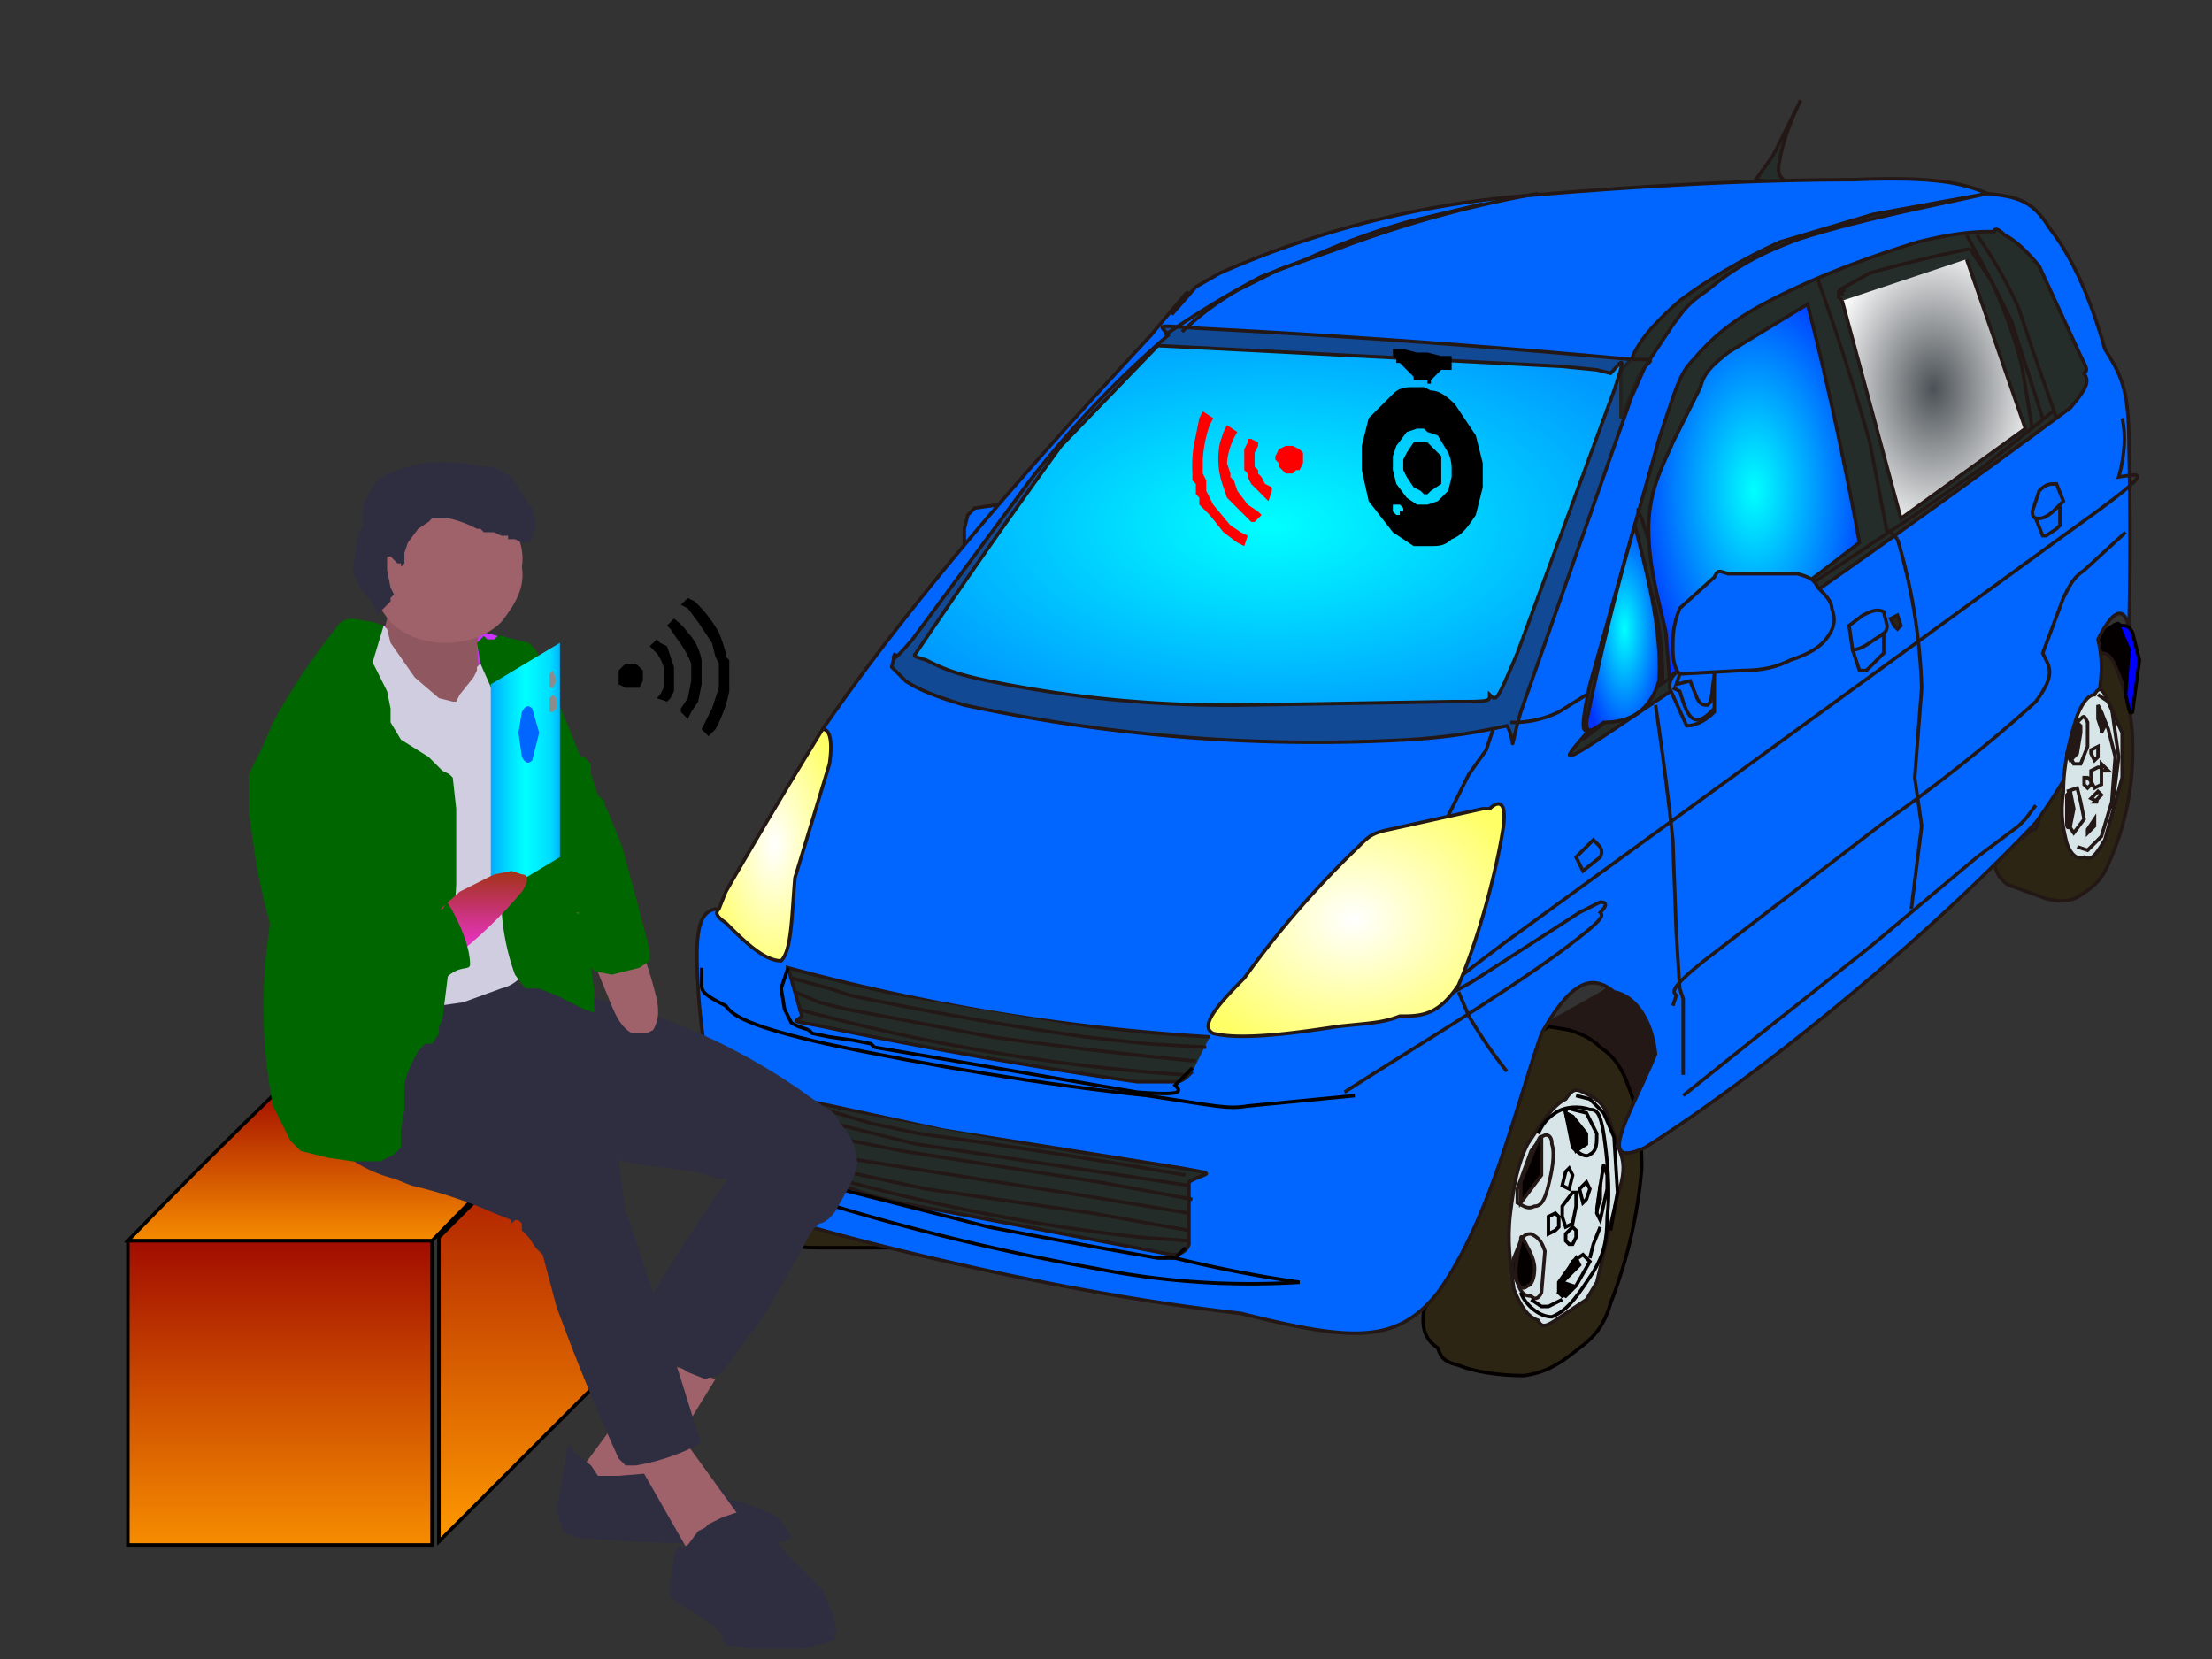 <svg xmlns:xlink="http://www.w3.org/1999/xlink" image-rendering="optimizeSpeed" baseProfile="basic" xmlns="http://www.w3.org/2000/svg" viewBox="0 0 640 480"><rect x="0" y="0" width="640" height="480" fill="#333333" stroke="none"/><defs><radialGradient id="a"><stop offset="0" stop-color="#0ff"/><stop offset="1" stop-color="#09f"/></radialGradient><radialGradient id="b"><stop offset="0" stop-color="#0ff"/><stop offset="1" stop-color="#03f"/></radialGradient><radialGradient id="c"><stop offset="0" stop-color="#4b5156"/><stop offset="1" stop-color="#fff"/></radialGradient><radialGradient id="d"><stop offset="0" stop-color="#fff"/><stop offset="1" stop-color="#ff6"/></radialGradient><radialGradient id="i" xlink:href="#a" cx=".5" cy=".5" r=".6" fx=".5" fy=".5"/><radialGradient id="j" xlink:href="#b" cx=".5" cy=".5" r=".6" fx=".5" fy=".5"/><radialGradient id="k" xlink:href="#c" cx=".5" cy=".5" r=".6" fx=".5" fy=".5"/><radialGradient id="l" xlink:href="#b" cx=".5" cy=".5" r=".6" fx=".5" fy=".5"/><radialGradient id="m" xlink:href="#d" cx=".5" cy=".5" r=".6" fx=".5" fy=".5"/><radialGradient id="n" xlink:href="#d" cx=".5" cy=".5" r=".6" fx=".5" fy=".5"/><linearGradient id="e"><stop offset="0" stop-color="#900"/><stop offset="1" stop-color="#f90"/></linearGradient><linearGradient id="f"><stop offset="0" stop-color="#09f"/><stop offset=".3" stop-color="#0df"/><stop offset=".5" stop-color="#0ff"/><stop offset=".8" stop-color="#0df"/><stop offset="1" stop-color="#09f"/></linearGradient><linearGradient id="g"><stop offset="0" stop-color="#930"/><stop offset="1" stop-color="#f3f"/></linearGradient><linearGradient id="o" xlink:href="#e" x1=".5" y1="0" x2=".5" y2="1"/><linearGradient id="p" xlink:href="#e" x1=".5" y1="-.1" x2=".5" y2="1.1"/><linearGradient id="q" xlink:href="#e" x1=".5" y1="-.1" x2=".5" y2="1.1"/><linearGradient id="r" xlink:href="#f" x1="-.1" y1=".5" x2="1.1" y2=".5"/><linearGradient id="s" xlink:href="#g" x1=".5" y1="-.1" x2=".5" y2="1.1"/><mask id="h"><path fill="#FFF" d="M0 0h640v480H0z"/></mask></defs><g mask="url(#h)"><path fill="#231815" stroke="#231815" d="M475 332l-3-17c-2-5-4-8-7-10-4-3-7-4-11-5l-6-1c-2 0-2-1 0-3l16-9c2-2 3-1 3 0 2 0 4 1 6 4 3 4 5 8 6 14 2 6 2 11 1 15l-2 8-3 4z"/><path fill="#2c2514" stroke="#040000" d="M228 350l3 9c0 2 1 2 6 2h25c6-1 6-4 4-6 0-2-1-3-8-4l-27-3c-5 0-4 0-3 2z"/><path fill="#040000" d="M615 200l-3-7-7-5-2 2 6-8c3-2 4-3 5-1 2 3 2 8 2 12l-1 7z"/><path fill="#06f" stroke="#231815" d="M289 146l-7 1-2 2-1 4v5l4-2 4-6 2-4z"/><path fill="#252d2a" stroke="#231815" d="M516 52c-1-1-2-2-1-6 1-6 4-13 6-17l-8 16-5 7 6 1 2-1z"/><path fill="#2c2514" stroke="#231815" d="M604 189h4c2 0 3 1 5 6s4 12 4 20a79 79 0 01-7 35c-2 5-5 7-8 9s-6 2-10 1l-11-4c-3-2-4-5-4-7l11-9c1 0 1 1 3-7l11-42c2-7 2-5 2-2z"/><path fill="#2c2514" stroke="#040000" d="M475 338c0-9-1-17-4-24-2-6-5-9-8-11-3-3-6-4-9-5l-6-1-3 2a81 81 0 00-15 26l-10 36-8 18c-1 6 1 9 4 11 1 3 2 4 6 5 5 2 12 3 19 3 7-1 11-4 16-8 4-3 7-6 9-13a139 139 0 009-39z"/><path fill="#d7e4e8" stroke="#231815" d="M469 334l-4-12c-2-4-5-5-7-6s-3-1-5 2c-4 2-7 7-11 13-3 6-4 12-5 20s0 15 1 22c2 5 4 8 7 9 1 2 2 2 5 0l9-6 3-5 6-25c2-6 2-9 1-12z"/><path fill="#06f" stroke="#231815" d="M609 101c-4-14-9-26-16-35-5-8-9-9-18-10-7-3-15-5-39-4-30 0-65 2-99 5a277 277 0 00-84 22l-7 4-7 8c5-7 9-12-6 6-27 29-66 72-95 114-17 35-15 56-12 67-5-6-12-14-19-15-5 1-6 7-5 23 1 17 5 38 11 54-3 9-5 10 18 14 35 10 84 21 128 26 32 8 45 9 57-6 15-21 22-52 30-75 9-16 15-17 21-12 6 1 11 8 12 18-7 17-18 34-3 27 30-19 78-57 113-94 21-29 20-45 18-53 5-10 8-9 9-3a1253 1253 0 000-52c0-17-2-21-7-29z"/><path fill="#252d2a" stroke="#231815" d="M472 104c2-5 6-10 14-17 8-6 18-12 29-17l27-8 33-6c-13 3-35 7-54 13-14 5-21 10-27 15-6 4-7 6-10 10l-10 15-5 12v-12c0-2 0-2 3-5z"/><path fill="#252d2a" fill-opacity=".5" stroke="#231815" d="M472 115l-32 91c-4 14-1 9-4 4-5 1-13 3-28 4a485 485 0 01-129-10c-10-3-14-5-17-7l-4-4 1-4c-1 2-1 3 5-4l34-46a285 285 0 0140-42c-2-3-5-3 9-2a3081 3081 0 01125 9c7 0 6 0 4 2l-4 9z"/><path fill="url(#i)" stroke="#231815" d="M452 106l-117-6-28 29a2118 2118 0 00-42 60c-1 1 0 1 3 2 4 2 8 4 18 6a344 344 0 0074 7l60-1c11 0 11 0 11-2 2 2 2 2 8-12l28-76c4-12 2-8-1-5l-4-1-10-1z"/><path fill="#d7e4e8" stroke="#231815" d="M606 201c-1 0-3 1-5 6-2 6-4 14-4 22-1 7 0 11 1 15 1 3 3 5 5 4 2 1 3 0 6-5l5-18v-13l-5-11c-1-2-2-2-3 0z"/><path fill="#231815" stroke="#231815" d="M602 212l-1 6-2 2-1-2 2-7c1-2 1-2 2-1v2zM599 229l1 5-1 5c-1 1-1 0-1-1v-4-4l1-1zM606 237v2l-2 2v-1l2-3z"/><path fill="none" stroke="#231815" d="M607 217v-1l-2 1v1l1 2 1-1v-2zM604 225h-1v2l1 1 1-1v-1l-1-1zM607 222h1v5l-2 1-1-2v-3l2-1zM607 229l-2 2 2 1h-1l1-1 1-1-1-1zM610 223h-1-1v-1-1l1 1 1 1z"/><path fill="#231815" stroke="#231815" d="M608 212v-1l-1-3v-2-1-1l1 2 1 4-1 2z"/><path fill="none" stroke="#231815" d="M598 229l3-1 1 4 1 5-3 4-2-3M601 209l1-1c1-1 1-1 2 1v7l-2 5h-2l-1-2"/><path fill="none" stroke="#231815" d="M608 206l2 5 2 8-1 13-3 10-4 4-3-1"/><path fill="none" stroke="#231815" d="M607 201l3 2 1 2 2 14-1 8-1 7M449 331c0-3-2-3-3-2l-3 4-4 11v4c2 1 3 2 5 1 2 0 3-2 4-6s2-9 1-12z"/><path fill="#040000" stroke="#231815" d="M446 330v10l-6 8v-6l5-12c1-2 1-1 1 0zM441 359c1 2 3 5 3 8s-1 5-2 5c-1 1-2 1-3-1s-2-4-1-7l2-5c0-1 0-2 1 0z"/><path fill="none" stroke="#231815" d="M443 357c2 1 3 2 4 5l-1 12c-1 2-2 2-3 1-2 0-3-1-4-4s0-8 1-12c1-2 2-2 3-2z"/><path fill="none" stroke="#040000" d="M460 365l-2-2-3 2-3 6-1 3 2 1 3-3 4-7z"/><path fill="#070001" stroke="#040000" d="M455 372l-3-1 5-5-1-2-5 7v3l1 1 2-1 1-2z"/><path fill="none" stroke="#040000" d="M464 337a212 212 0 00-2 14l1 2 2-9v-4l-1-3z"/><path fill="#040000" stroke="#040000" d="M463 345v2l-1 3 1-7c0-1 0-1 0 0 0-1 0-1 0 0v2zM456 333l3-2v-3l-4-5-2-1 1 4 2 7z"/><path fill="none" stroke="#040000" d="M455 321l4 1 3 6c0 3 0 5-2 6-1 1-3 0-5-2l-2-10c0-2 2-1 2-1z"/><path fill="none" stroke="#040000" d="M445 328c1-2 2-4 5-6s7-2 10-1c2 0 3 1 4 7 1 7 2 16 1 24 0 7-1 11-4 16-4 6-7 11-12 13-4 0-8-4-9-7"/><path fill="none" stroke="#040000" d="M456 317l4 1 4 4 3 7 1 16-2 11M452 376l-4 2h-2l-3-2M463 355l-2 5-1 4M456 345v4l-1 5-2 1-1-3v-3l3-4h1zM459 342l-2 2 1 4 1-1 1-3-1-2zM454 338l1 2-1 4-2-1 1-4 1-1zM450 351l1 1v3l-1 1-2 1v-5l2-1zM455 355l-2 2v2l1 1h1l1-2v-2l-1-1z"/><path fill="#00f" stroke="#040000" d="M613 181l3 7-1 13c1 4 1 6 2 5l2-15-2-8c-1-2-2-2-3-2h-1z"/><path fill="#252d2a" stroke="#231815" d="M577 67c-4 0-10 0-22 3-13 4-27 9-41 16-12 6-18 11-24 18-4 4-5 8-10 23l-20 71c-3 14-2 14 0 13-6 7-11 12 4 2a3235 3235 0 00135-95c6-7 5-8 4-10 1-1 1-1-1-5l-12-26c-5-6-8-8-10-9-2-2-3-2-3-1z"/><path fill="url(#j)" stroke="#231815" d="M523 88l-23 14c-5 4-7 6-8 10l-8 16c-3 7-7 14-7 25s3 21 5 30l1 13 20-17 18-9 17-13a1049 1049 0 00-15-69z"/><path fill="#040000" d="M583 194"/><path fill="none" stroke="#231815" d="M342 96a83 83 0 0116-12l12-6 17-6a322 322 0 0158-16M594 119l-20 16-20 14-87 58c-13 10-9 7-5 3h-2"/><path fill="none" stroke="#231815" d="M337 97a274 274 0 0128-17l13-5a200 200 0 0130-11l21-5"/><path fill="#06f" stroke="#231815" d="M496 195v11c-3 3-6 4-8 4l-5-11c0-3 2-5 4-5l7-1 2 2z"/><path fill="#06f" stroke="#231815" d="M496 205c-2 2-4 4-6 3s-3-5-4-8l-2-1"/><path fill="#06f" stroke="#231815" d="M496 195l-1 8-1 1c-1 0-2 0-3-2l-2-5-4 1 1-3M486 195l18-1c6 0 10-1 14-3 6-2 9-4 11-7s2-5 1-8c0-2-2-4-4-6-1-2-2-3-6-4h-20c-3-1-3-1-4 1l-10 9c-2 5-2 8-2 12s1 6 2 7z"/><path fill="url(#k)" stroke="#231815" d="M533 87l17 63 36-26-17-49"/><path fill="none" stroke="#231815" d="M572 68a130 130 0 0112 21l4 12 7 20M474 147v1l1 2a66 66 0 002 6M481 198a101 101 0 00-2-22l-6-24M526 81a708 708 0 0113 40l2 7 5 26M569 68a475 475 0 0113 25l9 28M547 153v1s0 0 0 0l1 1a20 20 0 011 1"/><path fill="none" stroke="#231815" d="M588 124l-3-18a137 137 0 00-9-25l-6-9M570 72a374 374 0 00-29 7l-9 5M532 84s0 0 0 0v2a12 12 0 011 1"/><path fill="none" stroke="#231815" d="M534 84s0 0 0 0h-1v1h-1s0 0 0 0"/><path fill="url(#l)" stroke="#231815" d="M473 152c3 12 8 30 7 45-3 10-10 12-16 12-4 3-5 3-5 0a728 728 0 0114-57z"/><path fill="none" stroke="#231815" d="M459 201l-8 5a30 30 0 01-14 3M432 211l-2 6-5 7-6 12M422 287l3 7a133 133 0 0011 16M479 204a962 962 0 015 39l1 27 1 16 1 3v22M589 233l-3 4-2 2-12 9-31 26-34 27-20 16"/><path fill="none" stroke="#231815" d="M549 156a170 170 0 017 43l-2 26 2 14-3 24"/><path fill="none" stroke="#231815" d="M615 154l-12 11c-3 2-4 4-6 8l-6 16c2 4 4 6-2 14-13 12-31 26-44 35l-52 40c-10 8-9 9-8 10l-1 3M544 184c-2 1-5 4-8 4l-1-7 4-3c2-1 4-2 6-1l1 4c0 2-1 2-2 3z"/><path fill="none" stroke="#231815" d="M545 183v6l-5 5h-2l-2-6"/><path fill="#2c2413" stroke="#231815" d="M549 178l-2 1 1 2 1 1 1-1-1-3z"/><path fill="none" stroke="#231815" d="M595 147c-1 1-3 3-5 3-1 0-2 0-2-2l2-6c2-2 3-2 5-2l2 5-2 2z"/><path fill="none" stroke="#231815" d="M596 146v6l-1 1-3 2h-1l-2-5"/><path fill="none" stroke="#231815" d="M614 121c1 4 1 10-1 17 7-1 12-3-16 17L435 273c-28 21-23 19-9 11l31-20 6-3c2 0 2 1 0 3 1 1 1 2-11 11-19 14-46 30-63 41M461 243l-5 5 2 4 5-4c1-2 0-3-1-4l-1-1z"/><path fill="url(#m)" stroke="#231815" d="M429 234l-27 6c-5 1-6 2-9 5a277 277 0 00-33 38c-8 8-13 14-9 16 8 2 23 0 36-2 9-1 13-1 18-3 6 0 11 0 17-9 6-14 11-33 13-46 1-8-2-7-4-5h-2z"/><path fill="#232c29" stroke="#231815" d="M350 300a606 606 0 01-122-20l4 14c-2 2-4 1 6 3a1458 1458 0 0091 16h11c2 0 3-1 5-3"/><path fill="#232c29" stroke="#231815" d="M349 303l-17-1-18-2a1033 1033 0 01-68-12l-6-2-11-3M346 307a1287 1287 0 01-59-7l-42-8-8-2-7-3M343 311a557 557 0 01-112-19M342 338l-69-11-37-8-4-1v4l9 19c1 3 1 2 6 3 2 1 7 3 24 6l68 13c1 0 4 0 5-3v-18c5-3 9-2-2-4z"/><path fill="#232c29" stroke="#231815" d="M232 319l20 6 14 3a2008 2008 0 0177 12M233 323l16 4 16 4 79 12M236 328l25 5 57 9 27 5M238 334l76 12 30 5M240 338l28 6 48 7 28 5M242 341a564 564 0 0088 17l14 1"/><path fill="url(#n)" stroke="#231815" d="M238 211c2 0 3 3 2 10l-10 33c-1 12-1 21-4 24-5 0-11-6-16-11-3-2-3-3-2-4l2-5a1952 1952 0 0128-47z"/><path fill="none" stroke="#040000" d="M392 317l-31 3c-6 1-9 0-29-3-29-3-65-9-93-15-22-5-27-8-29-11-6-3-7-4-7-6v-5"/><path fill="none" stroke="#040000" d="M253 303l76 13c13 1 13 0 11-2l5-5M228 280l-1 3-1 3 1 6 2 4 2 1 3 1M253 303l-1-1-5-1-7-1-5-1-1-1M376 371a388 388 0 01-36-7"/><path fill="none" stroke="#040000" d="M376 371a228 228 0 01-59-4 665 665 0 01-82-20c-10-3-15-6-15-7l19 3 47 12M231 320l6 15 1 5 1 2 2 1M340 364l1-1 2-2"/><path fill="none" stroke="#040000" d="M286 355a2972 2972 0 0049 9h5"/><path fill="url(#o)" stroke="#000" d="M127 358l22-22 22-22v88l-22 22-22 22v-44-44z"/><path fill="url(#p)" stroke="#000" d="M37 359a1920 1920 0 0144-44h88a2239 2239 0 00-44 44H37z"/><path fill="url(#q)" stroke="#000" d="M37 359h88v88H37v-44-44z"/><path d="M412 128h-3l-2 3-1 2v3l1 2 2 3 2 1 1 1h1l1-1 3-2v-3-1-1-3l-3-3-1-1h-1zM404 105h1l1 1 2 2 1 1v1h4v1h1v-1l1-1 2-2h3v-1-2-1h-1-2l-4-1h-3l-4-1h-3v2l1 1v1z"/><path d="M412 158h2c2 0 4 0 6-2 3-1 5-4 7-7l2-8v-3-4l-2-8-6-9c-3-3-5-4-7-4l-2-1h-3c-2 0-4 0-6 2l-7 7-2 8v7l2 9 7 9 6 4h3zm0-12h-2l-3-2-3-4-1-4v-2-2l1-3 3-4 3-1h2l1 1 3 1 3 5a11 11 0 011 5v2l-1 4-3 3-3 1h-1zm-8 0c0-1 0-1 0 0h1l1 1v1h-1v1h-1l-1-1v-1-1h1c0-1 0-1 0 0zM210 189a44 44 0 00-2-6 38 38 0 00-7-9l-2-1-2 2 2 1 3 4 4 6 1 4 1 2c-1 0-1 0 0 0v7l-2 6-2 4-1 2 2 2 2-2a39 39 0 004-11v-4-2-1-1-1l-1-1v-1z"/><path fill="red" d="M347 144v2l3 3 4 5 4 3 2 1 1-3-2-1-3-2-5-6-2-4v-3l-1-2v-4a36 36 0 012-10l1-2-3-2-1 2-1 5a37 37 0 00-1 11v2l1 1v3l1 1z"/><path d="M195 199v-2-2-1-1l-1-3-1-3-2-1-1-1-2 2 1 1 1 1a12 12 0 012 4v6l-1 2-1 1 3 1 1-1 1-2v-1z"/><path fill="red" d="M360 131v5l1 1v1l1 2 2 2 2 2 1 1 1-3v-1l-2-1-1-2-1-1v-1l-1-1v-2-2l1-2v-1l-2-1h-1v1l-1 2v1z"/><path d="M195 179l-2 2 1 1 2 3a29 29 0 014 7v5l-1 5-2 3v1l2 2 1-2 2-3 1-5v-4-1-2a16 16 0 00-4-8 17 17 0 00-4-4z"/><path fill="red" d="M363 151l2-2-1-1-3-2-3-4-1-3-1-1v-1l-1-3a20 20 0 013-9l-3-2-1 2-1 3a23 23 0 001 13l1 3 4 4 3 3h1z"/><path d="M182 192h-1l-1 1-1 1v4l2 1h4l1-2v-1-1-1l-1-1-1-1h-2z"/><path fill="red" d="M374 137l1-1h1l1-2v-1-1-1l-1-1-2-1h-2l-2 1-1 2v1l1 1v1l1 1 1 1h2z"/><path fill="#c3f" d="M111 181h1a183 183 0 0122 1 69 69 0 0110 2l1 1 3 3a47 47 0 013 9v1l-22 7-17-1-12 1 7-19 4-5z"/><path fill="#9f616a" d="M112 172l1 2-1 5-1 4-1 1-1 2 4 7a125 125 0 0015 15l11-2c2 0 1 0 0-1v-5l-1-13 1-7 1-2v-2l-5-2a140 140 0 00-22-2h-1z"/><path fill-opacity=".1" d="M112 172l1 2-1 5-1 4-1 1-1 2 4 7a125 125 0 0015 15l11-2c2 0 1 0 0-1v-5l-1-13 1-7 1-2v-2l-5-2a140 140 0 00-22-2h-1z"/><path fill="#9f616a" d="M191 394l-25 34 17 10 24-39-16-5z"/><path fill="#2f2e41" d="M173 427s1 0 0 0l-2-3-5-4-1-2-1 1v1l-1 6-2 11 2 6 1 1 4 1 15 1a448 448 0 0044 0l2-1-1-2-3-4a55 55 0 00-13-5h-1l-2-3a98 98 0 00-9-6h-1-1l-7 1-12 1h-6z"/><path fill="#9f616a" d="M181 417l20 35 16-9-21-29-15 3z"/><path fill="#2f2e41" d="M216 333l-6 9-1 1-6 9a465 465 0 00-19 31v2l1 2 5 4 9 6 5 2 3-1 2-1 8-11c5-6 9-14 13-21l5-9 1-1-6-24-14 2z"/><path fill="#2f2e41" d="M91 325c0 5 0 2 0 0l2 3 8 7a38 38 0 0013 6l5 2a135 135 0 0124 8l5 2v1l1-1h1l1 1v2l2 2 2 3 1 1s0-1 0 0l1 1 4 15a607 607 0 0018 44l2 2h3a62 62 0 0018-6l1-1-1-2-5-16-10-31-5-15-1-2-2-15c-1-2-1-1 1 0l6 1 15 2 7 2h2l1 1 7 3 12 7 5 2 1 1 1-1c1 0 3-1 5-4 2-4 5-8 6-13 0-5-2-9-5-12-1-3-3-4-5-5l-7-5a179 179 0 00-44-22l-10-3h-1l-13-4-13-1-1-7-29 2-30 12 1 33z"/><path fill="#9f616a" d="M151 164c1 6-2 11-6 16-4 4-10 6-16 6s-12-2-16-6c-4-5-7-10-6-16-1-6 2-12 6-16 4-5 10-7 16-7s12 2 16 7c4 4 7 10 6 16z"/><path fill="#d0cde1" d="M109 182l2-1 1 1 1 4 7 10 7 6 4 1h1l1-2 4-5 1-2v-1l1-1 1-2c1-1 2-3 4-3h3l1 1v3l1 20v59l1 3 3 1 2 3v2l-1 2-2 1c-2 1-3 3-7 4l-11 4-7 1h-1l-2-2-4-6a270 270 0 01-20-52l-1-1v-1l-1-6-3-14 1-8 1-2 1-2 4-5 5-7a49 49 0 012-3z"/><path fill="#060" d="M130 279l-1 8-1 8-1 2v2l-2 3h-1-1l-2 2-2 4a21 21 0 00-2 6v7l-1 6v5l-2 2-4 2h-8l-7-1-8-2-3-3-5-10a152 152 0 01-2-44l1-8v-4a134 134 0 013-23v-1l-1-3-2-7a84 84 0 01-2-12v-2l3-7a188 188 0 0118-27c1-2 3-3 5-3l6 1 3 1-3 10v1l1 2 3 6 1 5v4l3 5 8 5 4 4 2 1 1 1 1 9v22l-1 16-1 7zM140 184l1 1h2l1-1h1l4 1 4 1 2 2 1 2 1 3 3 10 4 18 2 7v2a269 269 0 003 28l1 12v3l1 2v5l1 7a23 23 0 000 5v1l-3-1-8-4-5-2h-4l-3-4a67 67 0 01-4-22l1-2v-5-8l-1-5v-2l-1-2v-8l1-12 1-7v-2-1l-3-5-4-9-1-6 2-2z"/><path fill="#9f616a" d="M168 264c-2 0-1 0 0 1l2 9 7 17c2 5 4 7 6 8h4l2-1c1-2 2-4 1-9a121 121 0 00-10-27l-12 2z"/><path fill="#2f2e41" d="M204 442l-2 1-3 4-2 1v-1l-1 1-1 2-1 8v4l1 1 1 1 4 2 6 4 3 3v1l1 2 7 1h16l7-2c2-1 2-1 1-2l1-1-1-5-3-7-3-3-1-1-1-1-5-5a351 351 0 01-10-13h-1-2l-6 2-4 2-1 1z"/><path fill="#060" d="M157 192l11 27c2 4 1 2 0 0h1l1 1 1 1v3l1 3 1 3 2 2v1l1 2 4 10a1518 1518 0 018 30v3l-3 2-8 2-5-1-1-1-2-4-3-21a2344 2344 0 01-9-63z"/><path fill="#2f2e41" d="M116 164l1-1v-1-1-1l1-3 3-4 3-2 1-1h5a33 33 0 018 3h1l1 1h3l2 1h2v1h2l2 1h2l1-1v-2l1-1v-1-1l-1-4-3-4a26 26 0 00-3-5l-2-1-3-2h-3a53 53 0 00-17-1 44 44 0 00-8 2l-2 1h-1l-3 2-3 5-1 3v5l-1 2-1 3v2l-1 6 2 5 1 1a76 76 0 013 4l1 2v1l4-4v-1l1-1-1-2-1-5v-1-2-1h1l2 2h1v1z"/><path fill="url(#r)" d="M142 198l20-12v62l-20 12v-31-31z"/><path fill="url(#s)" d="M119 273c-2-1-1-1 0-1l4-5 10-9 10-5 5-1 3 1c2 0 2 2 0 5a131 131 0 01-21 20l-11-5z"/><path fill="#060" d="M78 214c1-1 1-1 0 0l-2 2-4 8v11l1 7 1 7a181 181 0 0014 45c4 7 6 9 9 11 2 2 3 2 4 1l4 1c4 2 8 4 13 1l11-25c4-4 7-2 7-4 0-5-3-12-6-17-1-2-1 0-2 1h-8l-6 8-4 10c-1 1-2-1-2-3v-3l-4-18c-4-11-7-22-12-31-4-8-7-11-9-12-3-2-4-1-5 0 0-1 0-1 0 0z"/><path fill="#06f" d="M154 205l2 7-2 8c-1 1-2 1-3-1l-1-7 1-6c1-2 2-2 3-1z"/><path fill="#8c8c8c" d="M160 194l1 3-1 2h-1v-2-2l1-1zM160 201l1 1v3l-1 1h-1v-2-2l1-1z"/></g></svg>
